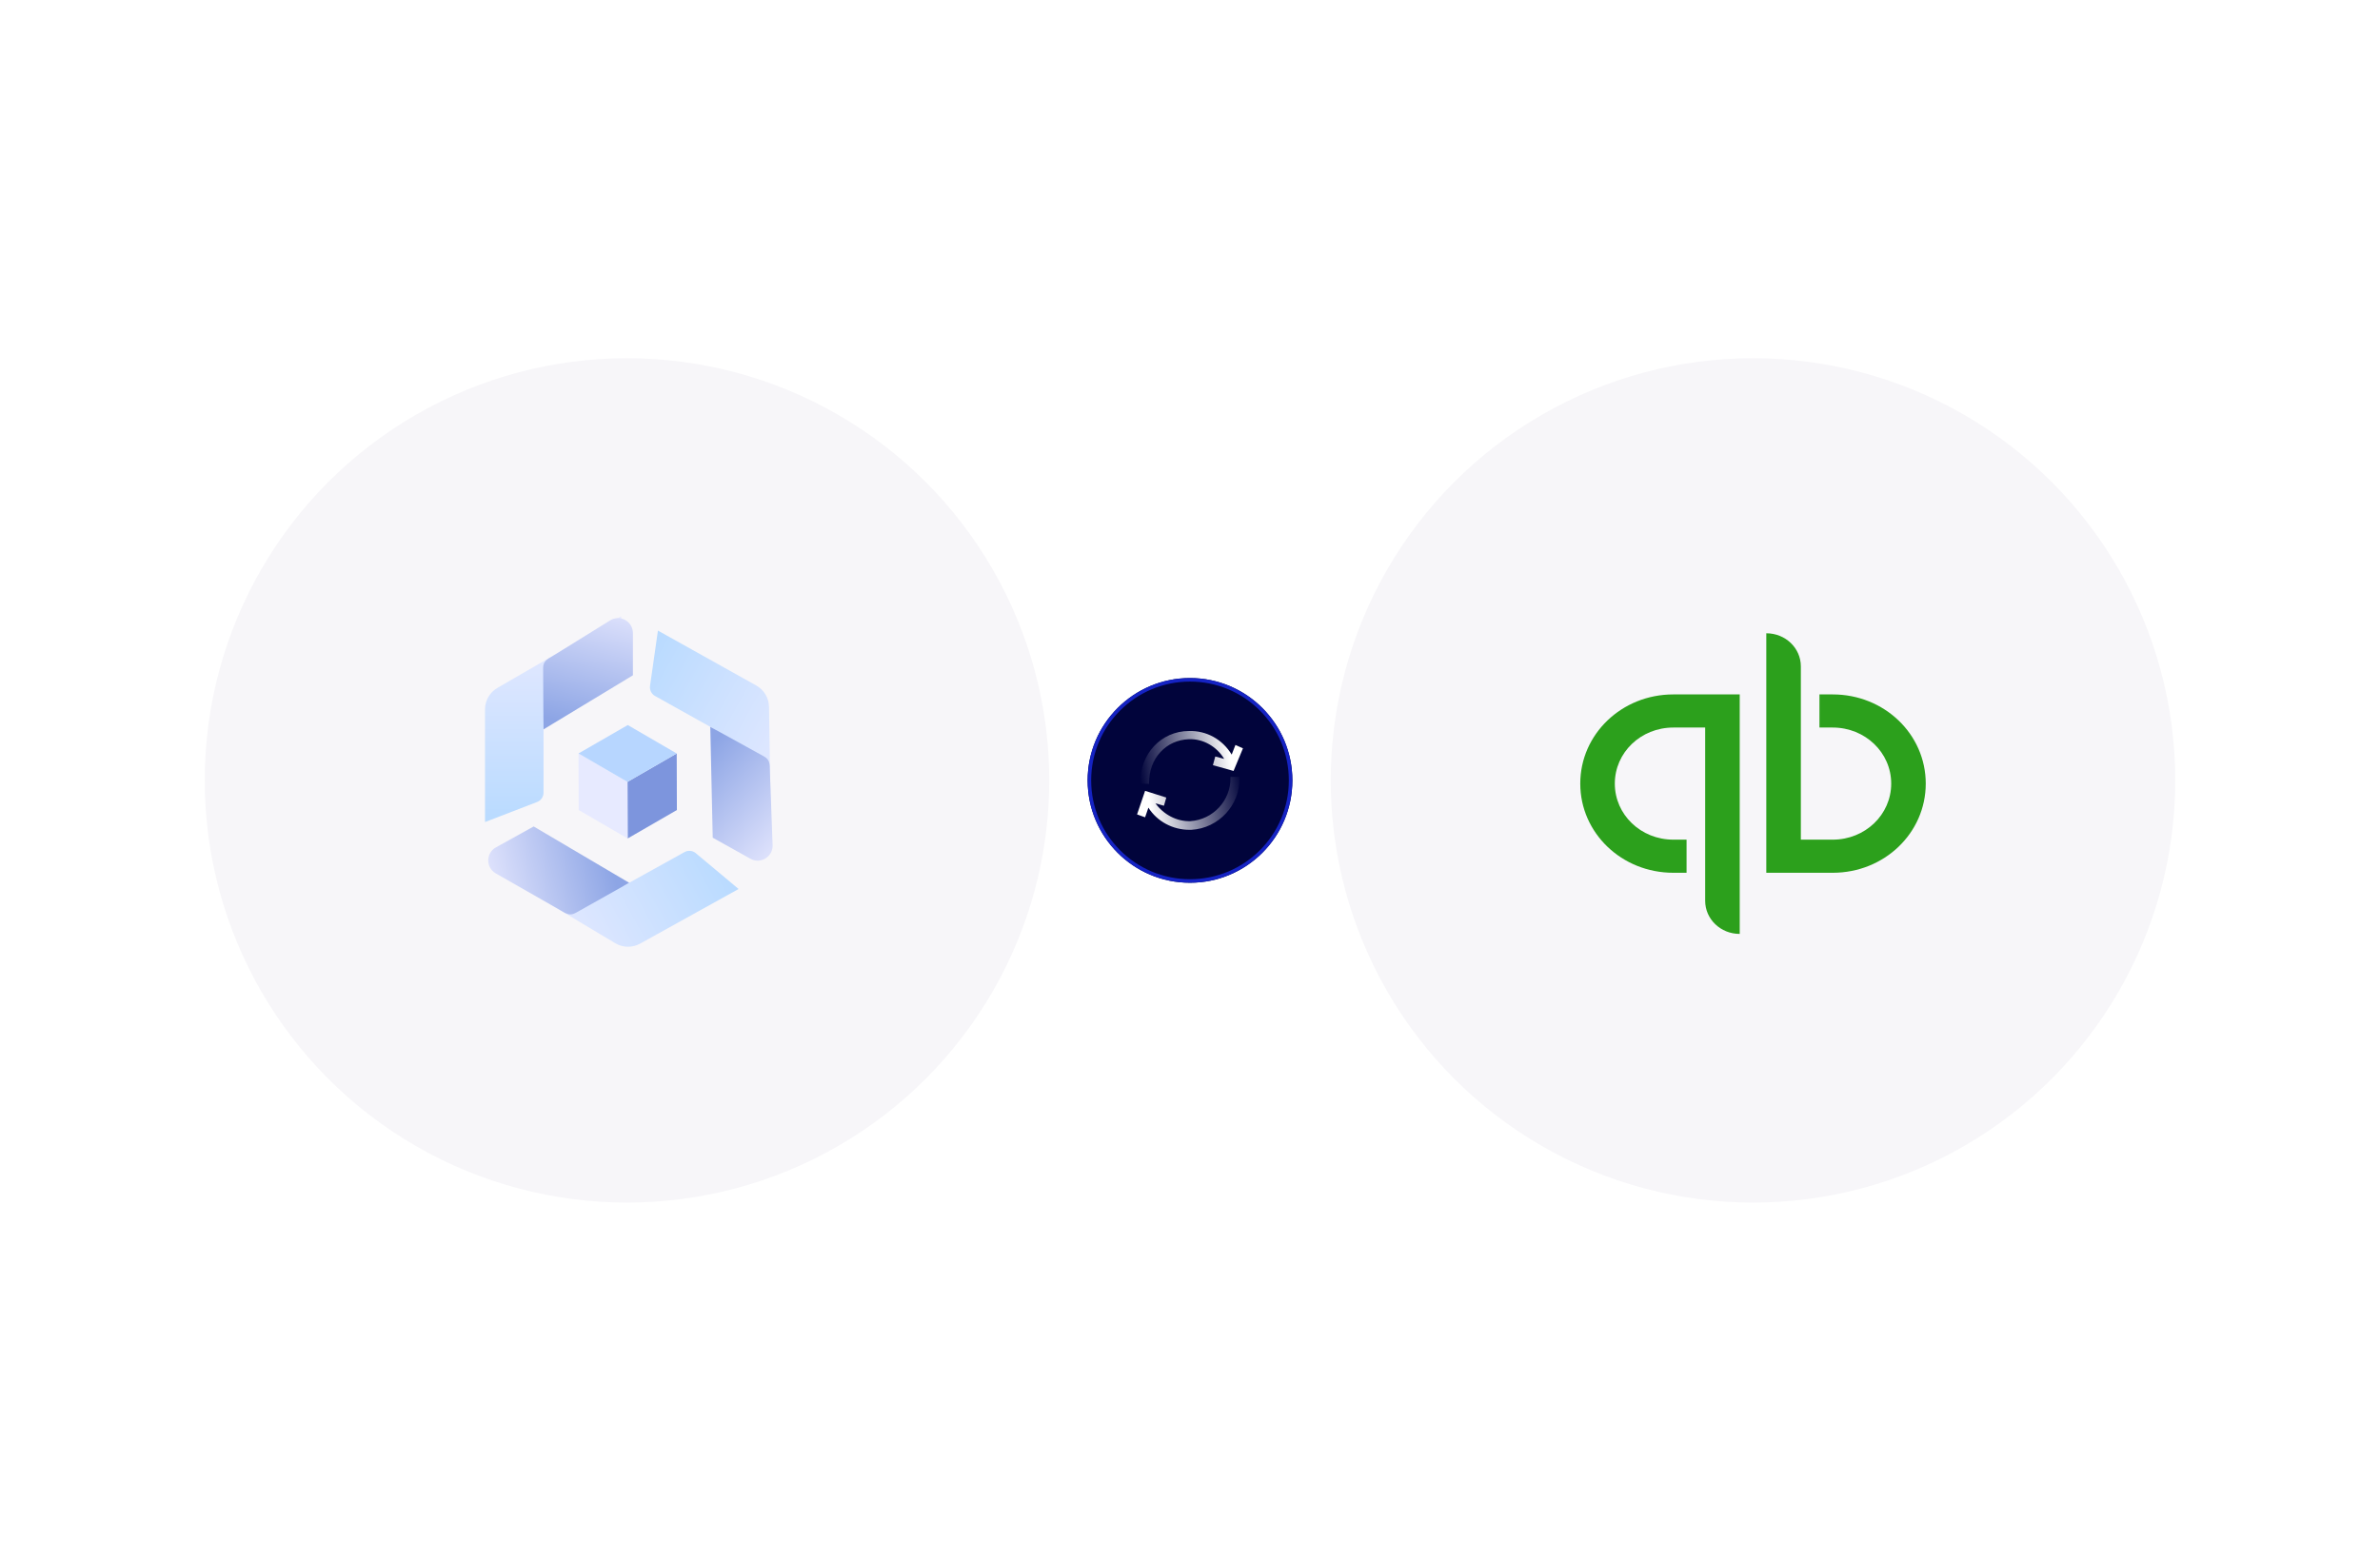 <svg width="372" height="244" viewBox="0 0 372 244" fill="none" xmlns="http://www.w3.org/2000/svg">
<g filter="url(#filter0_ii_10482_157615)">
<circle cx="98" cy="122" r="66" fill="#F7F6F9"/>
</g>
<path d="M84.954 123.921C84.954 124.565 84.558 125.142 83.957 125.373L75.809 128.511V110.904C75.809 109.517 76.548 108.235 77.748 107.539L97.066 96.348L98.165 102.799L84.954 113.05V123.921Z" fill="url(#paint0_linear_10482_157615)"/>
<path d="M84.894 104.449C84.894 107.015 84.954 114.024 84.954 114.024L98.925 105.569V98.972C98.925 97.142 96.916 96.025 95.361 96.989L86.471 102.506C85.356 103.122 84.895 103.472 84.894 104.449Z" fill="url(#paint1_linear_10482_157615)"/>
<path d="M106.996 133.205C107.558 132.893 108.255 132.96 108.748 133.373L115.445 138.977L100.048 147.517C98.835 148.19 97.355 148.165 96.165 147.453L77.008 135.988L82.116 131.897L97.489 138.478L106.996 133.205Z" fill="url(#paint2_linear_10482_157615)"/>
<path d="M89.996 142.701C92.241 141.457 98.341 138.005 98.341 138.005L83.413 129.2L77.514 132.472C75.923 133.355 75.909 135.638 77.49 136.539L87.533 142.265C88.612 142.941 89.142 143.175 89.996 142.701Z" fill="url(#paint3_linear_10482_157615)"/>
<path d="M102.383 108.802C101.821 108.489 101.511 107.861 101.602 107.224L102.837 98.58L118.207 107.167C119.418 107.844 120.177 109.114 120.199 110.502L120.547 132.824L114.379 130.638L111.873 114.104L102.383 108.802Z" fill="url(#paint4_linear_10482_157615)"/>
<path d="M119.407 118.249C117.168 116.996 111.02 113.631 111.02 113.631L111.401 130.957L117.289 134.247C118.878 135.135 120.826 133.943 120.759 132.125L120.335 120.572C120.341 119.299 120.26 118.725 119.407 118.249Z" fill="url(#paint5_linear_10482_157615)"/>
<path d="M98.101 131.079L98.078 122.232L105.773 117.791L105.799 126.633L98.101 131.079Z" fill="#7D95DD"/>
<path d="M98.098 131.079L90.453 126.634L90.422 117.789L98.075 122.233L98.098 131.079Z" fill="#E7EAFF"/>
<path d="M98.073 122.232L90.42 117.789L98.123 113.346L105.768 117.791L98.073 122.232Z" fill="#B7D6FF"/>
<g filter="url(#filter1_ii_10482_157615)">
<circle cx="274" cy="122" r="66" fill="#F7F6F9"/>
</g>
<path d="M247 122.5C247 130.227 253.48 136.441 261.538 136.441H263.615V131.263H261.538C256.471 131.263 252.4 127.359 252.4 122.5C252.4 117.641 256.471 113.737 261.538 113.737H266.523V140.822C266.523 143.69 268.932 146 271.923 146V108.559H261.538C253.48 108.559 247 114.773 247 122.5ZM286.462 108.559H284.385V113.737H286.462C291.529 113.737 295.6 117.641 295.6 122.5C295.6 127.359 291.529 131.263 286.462 131.263H281.477V104.178C281.477 101.31 279.068 99 276.077 99V136.441H286.462C294.52 136.441 301 130.227 301 122.5C301 114.773 294.52 108.559 286.462 108.559Z" fill="#2CA01C"/>
<g filter="url(#filter2_d_10482_157615)">
<circle cx="186" cy="122" r="16" fill="#01043B"/>
<circle cx="186" cy="122" r="15.724" stroke="#1523C3" stroke-width="0.552"/>
</g>
<g clip-path="url(#clip0_10482_157615)">
<path d="M192.321 121.448V121.599C192.395 125.135 189.594 128.144 186.056 128.37C183.918 128.445 181.854 127.317 180.601 125.586L181.928 125.962L182.297 124.683L178.98 123.63L177.727 127.317L178.98 127.768L179.496 126.263C180.896 128.445 183.329 129.724 185.909 129.724C185.982 129.724 186.056 129.724 186.203 129.724C190.479 129.498 193.869 125.812 193.722 121.599V121.448H192.321Z" fill="url(#paint6_linear_10482_157615)"/>
<path d="M179.603 122.552V122.401C179.603 120.521 180.19 118.867 181.364 117.588C182.538 116.309 184.078 115.633 185.839 115.557C188.041 115.482 190.168 116.686 191.342 118.641L189.948 118.265L189.581 119.619L192.81 120.521L194.277 116.986L193.103 116.46L192.516 117.964C191.049 115.557 188.554 114.204 185.839 114.279C181.51 114.279 178.135 117.889 178.282 122.326V122.477L179.603 122.552Z" fill="url(#paint7_linear_10482_157615)"/>
</g>
<defs>
<filter id="filter0_ii_10482_157615" x="32" y="56" width="132" height="132" filterUnits="userSpaceOnUse" color-interpolation-filters="sRGB">
<feFlood flood-opacity="0" result="BackgroundImageFix"/>
<feBlend mode="normal" in="SourceGraphic" in2="BackgroundImageFix" result="shape"/>
<feColorMatrix in="SourceAlpha" type="matrix" values="0 0 0 0 0 0 0 0 0 0 0 0 0 0 0 0 0 0 127 0" result="hardAlpha"/>
<feOffset/>
<feGaussianBlur stdDeviation="17.085"/>
<feComposite in2="hardAlpha" operator="arithmetic" k2="-1" k3="1"/>
<feColorMatrix type="matrix" values="0 0 0 0 0.632 0 0 0 0 0.6 0 0 0 0 1 0 0 0 1 0"/>
<feBlend mode="normal" in2="shape" result="effect1_innerShadow_10482_157615"/>
<feColorMatrix in="SourceAlpha" type="matrix" values="0 0 0 0 0 0 0 0 0 0 0 0 0 0 0 0 0 0 127 0" result="hardAlpha"/>
<feOffset/>
<feGaussianBlur stdDeviation="2"/>
<feComposite in2="hardAlpha" operator="arithmetic" k2="-1" k3="1"/>
<feColorMatrix type="matrix" values="0 0 0 0 0.581 0 0 0 0 0.685 0 0 0 0 0.996 0 0 0 1 0"/>
<feBlend mode="normal" in2="effect1_innerShadow_10482_157615" result="effect2_innerShadow_10482_157615"/>
</filter>
<filter id="filter1_ii_10482_157615" x="208" y="56" width="132" height="132" filterUnits="userSpaceOnUse" color-interpolation-filters="sRGB">
<feFlood flood-opacity="0" result="BackgroundImageFix"/>
<feBlend mode="normal" in="SourceGraphic" in2="BackgroundImageFix" result="shape"/>
<feColorMatrix in="SourceAlpha" type="matrix" values="0 0 0 0 0 0 0 0 0 0 0 0 0 0 0 0 0 0 127 0" result="hardAlpha"/>
<feOffset/>
<feGaussianBlur stdDeviation="17.085"/>
<feComposite in2="hardAlpha" operator="arithmetic" k2="-1" k3="1"/>
<feColorMatrix type="matrix" values="0 0 0 0 0.173 0 0 0 0 0.627 0 0 0 0 0.11 0 0 0 1 0"/>
<feBlend mode="normal" in2="shape" result="effect1_innerShadow_10482_157615"/>
<feColorMatrix in="SourceAlpha" type="matrix" values="0 0 0 0 0 0 0 0 0 0 0 0 0 0 0 0 0 0 127 0" result="hardAlpha"/>
<feOffset/>
<feGaussianBlur stdDeviation="2"/>
<feComposite in2="hardAlpha" operator="arithmetic" k2="-1" k3="1"/>
<feColorMatrix type="matrix" values="0 0 0 0 0.173 0 0 0 0 0.627 0 0 0 0 0.11 0 0 0 1 0"/>
<feBlend mode="normal" in2="effect1_innerShadow_10482_157615" result="effect2_innerShadow_10482_157615"/>
</filter>
<filter id="filter2_d_10482_157615" x="156" y="92" width="60" height="60" filterUnits="userSpaceOnUse" color-interpolation-filters="sRGB">
<feFlood flood-opacity="0" result="BackgroundImageFix"/>
<feColorMatrix in="SourceAlpha" type="matrix" values="0 0 0 0 0 0 0 0 0 0 0 0 0 0 0 0 0 0 127 0" result="hardAlpha"/>
<feOffset/>
<feGaussianBlur stdDeviation="7"/>
<feComposite in2="hardAlpha" operator="out"/>
<feColorMatrix type="matrix" values="0 0 0 0 0.17 0 0 0 0 0.254 0 0 0 0 0.971 0 0 0 1 0"/>
<feBlend mode="normal" in2="BackgroundImageFix" result="effect1_dropShadow_10482_157615"/>
<feBlend mode="normal" in="SourceGraphic" in2="effect1_dropShadow_10482_157615" result="shape"/>
</filter>
<linearGradient id="paint0_linear_10482_157615" x1="86.987" y1="96.348" x2="86.987" y2="127.55" gradientUnits="userSpaceOnUse">
<stop stop-color="#E9EAFF"/>
<stop offset="1" stop-color="#BADBFF"/>
</linearGradient>
<linearGradient id="paint1_linear_10482_157615" x1="94.315" y1="92.425" x2="89.073" y2="113.064" gradientUnits="userSpaceOnUse">
<stop stop-color="#E9EAFF"/>
<stop offset="1" stop-color="#8DA5E5"/>
</linearGradient>
<linearGradient id="paint2_linear_10482_157615" x1="81.897" y1="144.802" x2="109.183" y2="129.667" gradientUnits="userSpaceOnUse">
<stop stop-color="#E9EAFF"/>
<stop offset="1" stop-color="#BADBFF"/>
</linearGradient>
<linearGradient id="paint3_linear_10482_157615" x1="74.912" y1="140.295" x2="95.503" y2="134.868" gradientUnits="userSpaceOnUse">
<stop stop-color="#E9EAFF"/>
<stop offset="1" stop-color="#8DA5E5"/>
</linearGradient>
<linearGradient id="paint4_linear_10482_157615" x1="125.463" y1="124.025" x2="98.223" y2="108.807" gradientUnits="userSpaceOnUse">
<stop stop-color="#E9EAFF"/>
<stop offset="1" stop-color="#BADBFF"/>
</linearGradient>
<linearGradient id="paint5_linear_10482_157615" x1="125.31" y1="132.337" x2="109.85" y2="117.695" gradientUnits="userSpaceOnUse">
<stop stop-color="#E9EAFF"/>
<stop offset="1" stop-color="#8DA5E5"/>
</linearGradient>
<linearGradient id="paint6_linear_10482_157615" x1="194.002" y1="121.172" x2="179.382" y2="123.931" gradientUnits="userSpaceOnUse">
<stop stop-color="white" stop-opacity="0"/>
<stop offset="1" stop-color="white"/>
</linearGradient>
<linearGradient id="paint7_linear_10482_157615" x1="178.277" y1="122.552" x2="192.622" y2="120.621" gradientUnits="userSpaceOnUse">
<stop stop-color="white" stop-opacity="0"/>
<stop offset="1" stop-color="white"/>
</linearGradient>
<clipPath id="clip0_10482_157615">
<rect width="17.655" height="17.655" fill="white" transform="translate(177.172 113.172)"/>
</clipPath>
</defs>
</svg>
